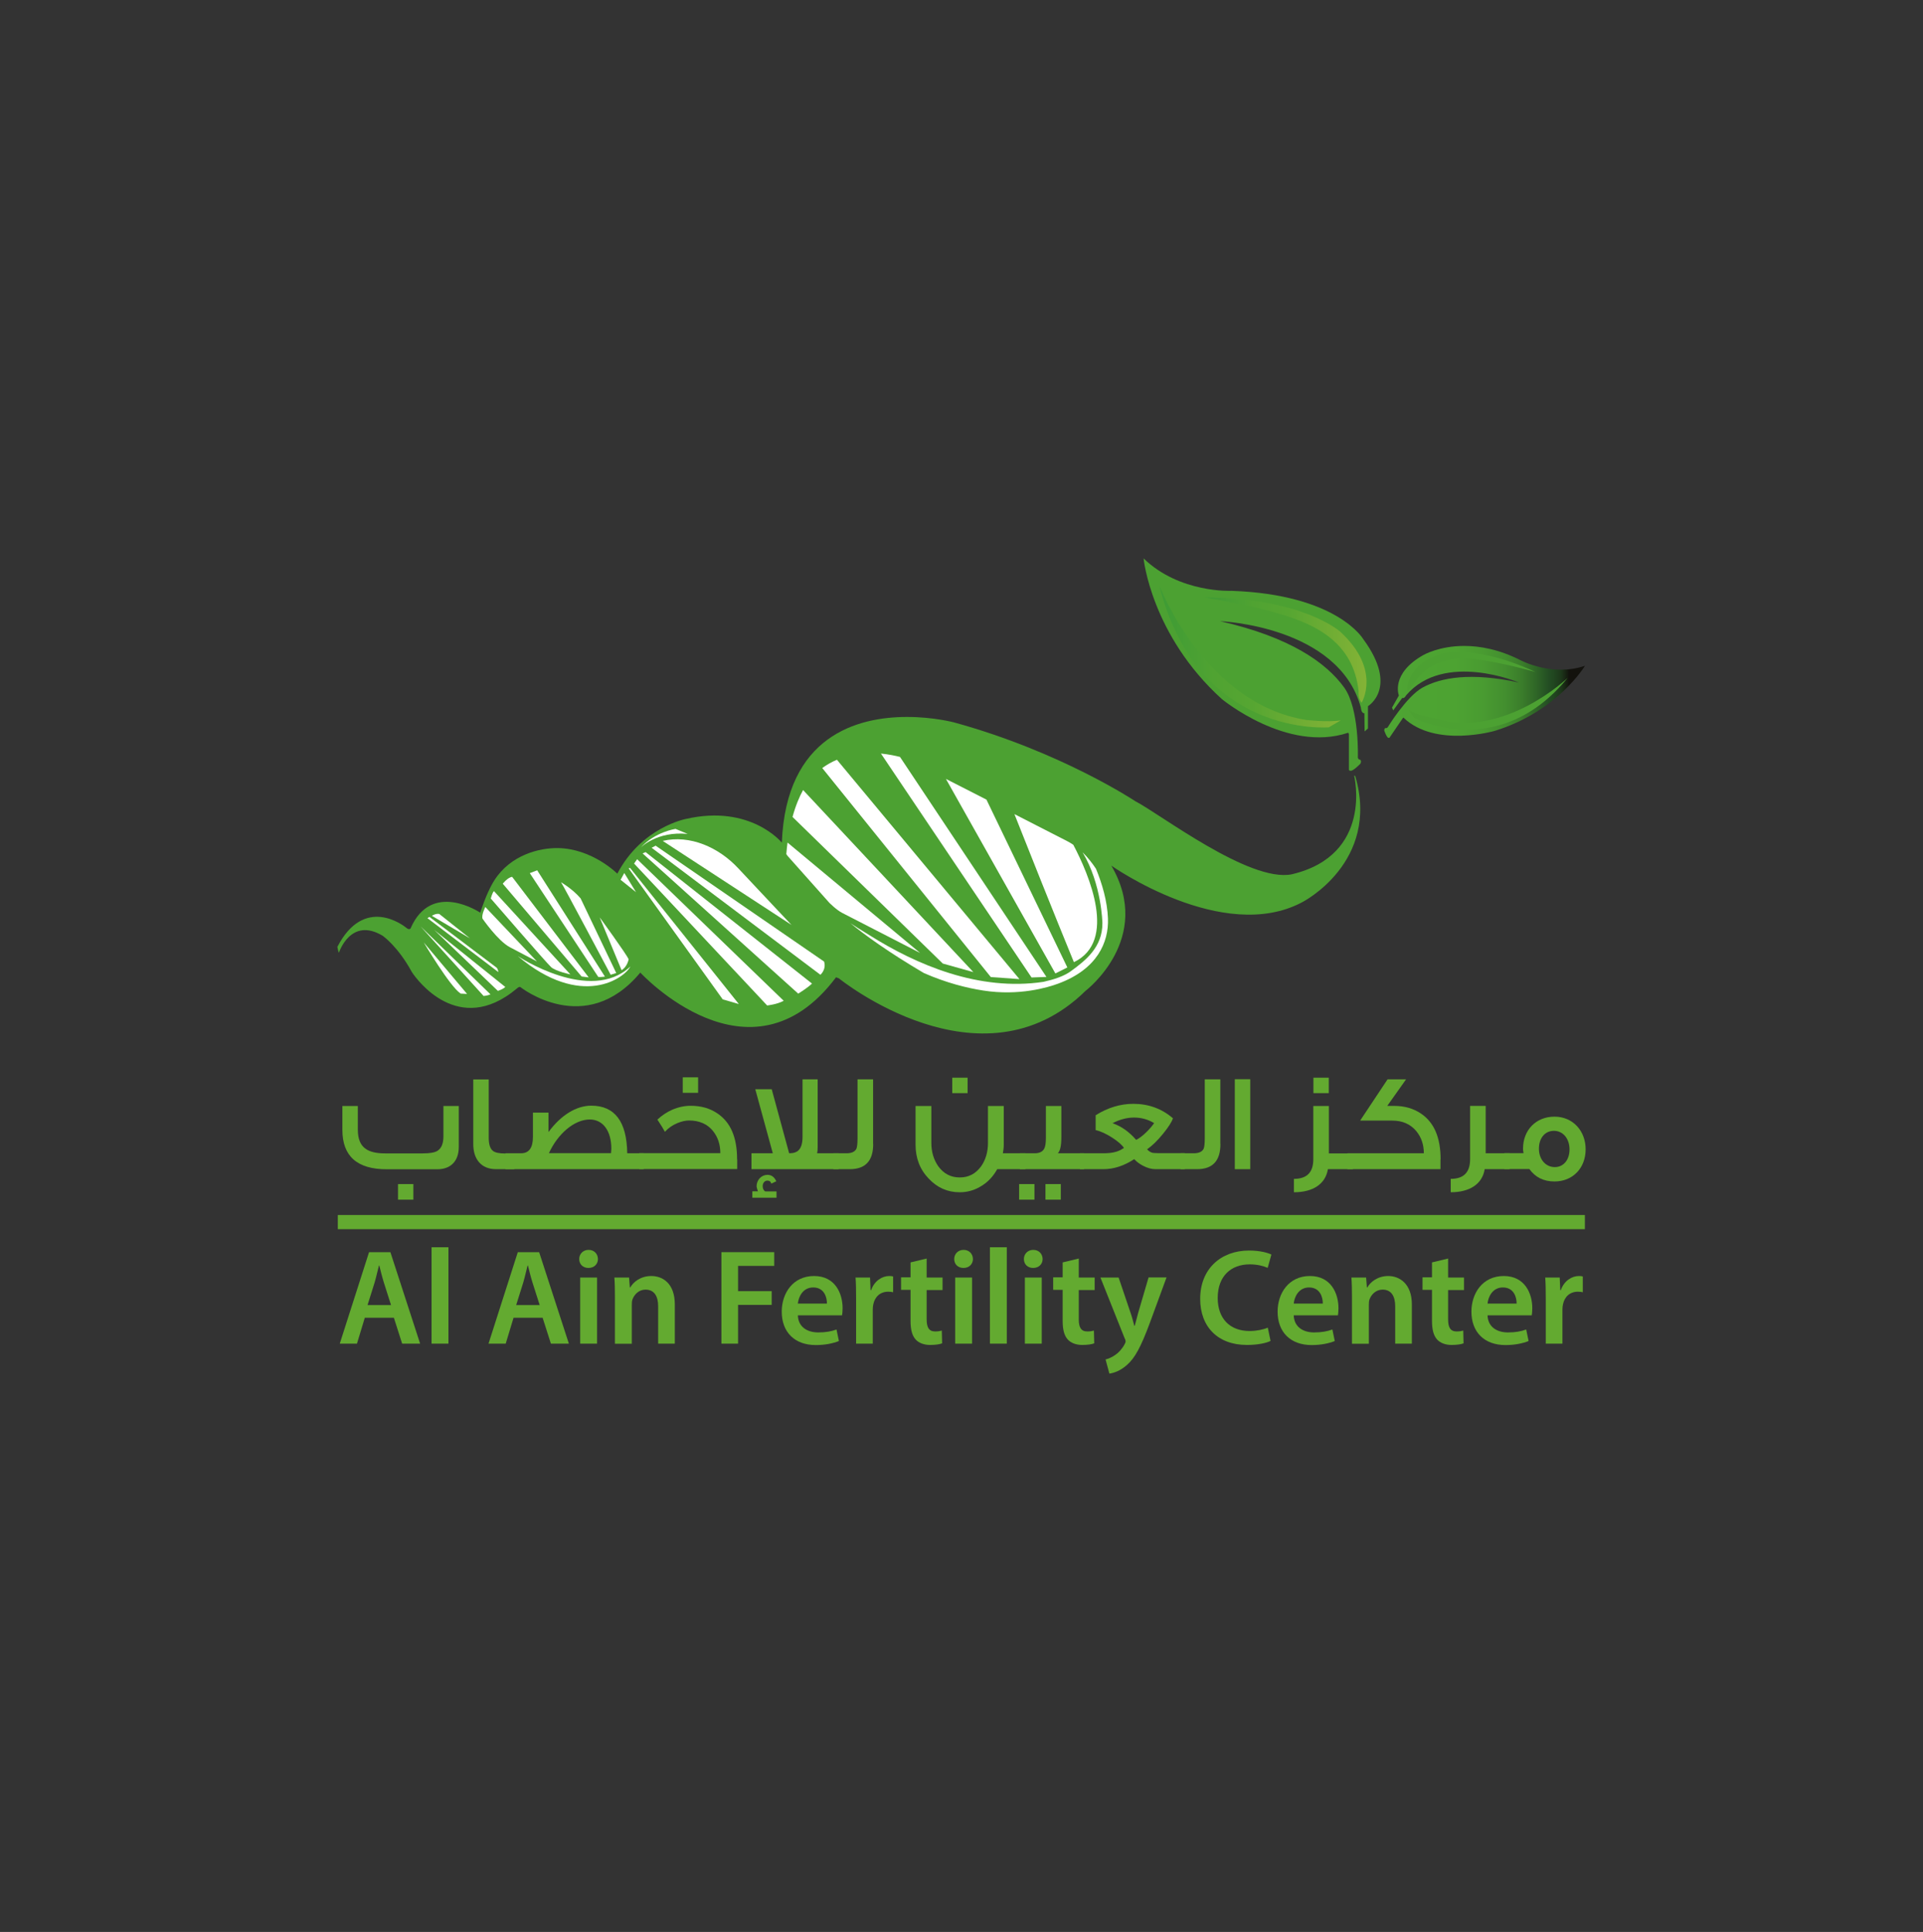 <svg width="228" height="229" viewBox="0 0 228 229" fill="none" xmlns="http://www.w3.org/2000/svg">
<rect x="0" y="0" width="228" height="229" fill="#333333" stroke="none"/>
<path d="M92.686 99.867C92.686 99.867 88.981 95.322 81.351 97.065C81.351 97.065 76.084 98.033 73.192 103.559C73.192 103.559 70.261 100.603 66.182 100.525C63.922 100.486 60.54 101.351 58.629 104.321C58.152 105.069 57.597 106.205 56.938 108.181C56.938 108.181 51.167 104.282 48.676 110.053C48.676 110.053 48.521 110.259 48.211 110.001C47.811 109.665 43.176 106.102 40 112.234C40 112.234 40.103 112.828 40.181 112.932C40.181 112.932 41.562 108.633 45.371 110.918C45.371 110.918 47.178 112.17 48.831 115.217C48.831 115.217 53.336 122.33 59.933 118.16C60.385 117.876 60.837 117.54 61.302 117.153C61.302 117.153 61.573 116.895 61.715 117.011C61.715 117.011 69.409 123.105 75.916 115.281C75.916 115.281 88.942 129.418 99.128 115.836L99.477 115.978C99.477 115.978 116.311 129.624 128.718 117.437C128.718 117.437 136.825 111.266 131.764 102.604C131.764 102.604 144.997 111.95 154.396 106.941C154.396 106.941 163.678 102.216 160.683 91.979L160.554 91.94C160.554 91.94 162.878 101.351 153.143 103.636C148.121 104.618 137.561 96.497 134.618 94.974C134.618 94.974 125.787 89.1 113.11 85.627C113.11 85.627 110.708 84.981 107.545 84.981C101.671 84.981 93.202 87.202 92.699 99.867" fill="#4CA132"/>
<path d="M127.336 114.043C132.513 111.551 129.118 103.663 127.259 100.139C127.039 99.984 126.82 99.855 126.575 99.725L120.275 96.498C121.54 99.7 125.026 108.453 127.324 114.043" fill="white"/>
<path d="M131.365 108.879C131.287 106.8 130.655 104.696 129.945 102.979C129.519 102.333 128.989 101.649 128.357 101.029C130.629 104.812 130.706 109.421 130.706 109.421C130.719 112.3 128.679 113.862 126.988 115.101C126.149 115.721 124.935 116.108 123.722 116.379C116.079 117.528 108.682 114.378 103.053 110.828C102.033 110.208 101.284 109.731 100.833 109.434C102.537 110.828 105.286 112.829 109.534 115.334C112.206 116.508 114.659 117.115 116.596 117.412C120.83 118.07 124.225 117.051 125.478 116.586C130.087 114.882 131.468 111.706 131.365 108.866" fill="white"/>
<path d="M125.13 115.384L126.55 114.674L116.958 94.78L112.155 92.327L125.13 115.384Z" fill="white"/>
<path d="M93.371 99.88C93.319 100.306 93.267 100.758 93.228 101.235L93.371 101.442L98.315 106.993C98.315 106.993 99.18 107.871 99.877 108.22L109.095 112.958L93.383 99.88H93.371Z" fill="white"/>
<path d="M106.707 89.719C106.152 89.578 105.365 89.41 104.448 89.319L122.303 115.862L124.071 115.798L106.707 89.719Z" fill="white"/>
<path d="M99.232 90.056C98.638 90.301 98.058 90.624 97.49 91.037L117.474 115.811L120.869 116.056L99.232 90.056Z" fill="white"/>
<path d="M115.421 115.243L95.217 93.644C94.791 94.419 94.339 95.465 93.965 96.833L111.78 114.21L115.421 115.23V115.243Z" fill="white"/>
<path d="M144.855 82.85C144.855 82.85 152.588 89.254 159.805 86.865C159.805 86.865 159.921 86.814 159.934 87.059V91.255C159.934 91.255 160.05 91.5 160.438 91.255C160.825 91.01 161.019 90.764 161.225 90.596C161.419 90.429 161.406 90.054 161.225 90.041C161.044 90.041 160.993 89.796 160.993 89.796C160.993 89.796 161.199 84.025 159.366 81.482C157.249 78.564 153.001 75.53 144.674 73.633C144.674 73.633 158.708 74.175 161.354 83.87C161.354 83.87 161.38 84.567 161.767 84.542L161.793 86.698L162.193 86.349V83.703C162.193 83.703 165.873 81.521 161.638 75.763C161.638 75.763 158.566 70.47 146.004 70.031C146.004 70.031 139.846 70.328 135.586 66.184C135.586 66.184 136.477 75.246 144.855 82.85Z" fill="#4CA132"/>
<path d="M151.994 72.846C155.945 74.047 160.463 76.125 161.083 81.935C161.083 81.935 160.979 82.761 161.444 83.29C161.444 83.29 163.833 79.392 158.901 74.873C158.901 74.873 154.486 70.871 142.841 70.819C142.841 70.819 148.044 71.646 151.981 72.846" fill="url(#paint0_linear_4016_201)"/>
<path d="M168.816 77.61C164.814 79.844 165.859 82.439 165.859 82.439L165.046 83.871L165.188 84.207L166.26 82.722C166.492 82.852 166.711 82.426 166.711 82.426C171.217 77.145 180.099 80.902 180.099 80.902C174.367 79.663 170.83 80.308 168.648 81.509C166.75 82.568 164.53 86.208 164.53 86.208C164.53 86.208 164.426 86.337 164.31 86.299C164.194 86.26 164.078 86.479 164.142 86.647C164.22 86.815 164.271 87.022 164.439 87.293C164.607 87.564 164.749 87.435 164.749 87.435L166.298 85.162C166.376 85.008 166.427 85.085 166.427 85.085C170.21 88.687 177.259 86.621 177.259 86.621C184.708 84.31 187.923 78.914 187.923 78.914C184.05 80.257 180.306 78.269 180.306 78.269C177.737 76.965 175.452 76.564 173.605 76.564C170.61 76.564 168.777 77.636 168.777 77.636" fill="url(#paint1_linear_4016_201)"/>
<path d="M170.895 77.494C166.493 78.875 166.841 82.012 166.841 82.012C167.164 81.689 167.461 81.276 167.461 81.276C169.565 77.816 172.987 77.842 175.788 78.255C178.602 78.668 182.075 79.662 182.075 79.662C177.854 77.7 174.755 77.287 172.896 77.287C171.566 77.287 170.882 77.494 170.882 77.494" fill="#4CA132"/>
<path d="M170.378 85.226C170.378 85.226 167.9 84.775 167.035 84.168L167.667 85.097C167.667 85.097 177.673 90.365 185.858 80.359C185.858 80.359 178.434 87.499 170.378 85.226Z" fill="#4CA132"/>
<path d="M54.602 117.772L55.376 117.811L50.238 111.704C50.238 111.704 53.349 116.946 54.602 117.759" fill="white"/>
<path d="M57.339 118.057C57.339 118.057 57.83 118.018 58.152 117.863L49.864 109.808L57.339 118.057Z" fill="white"/>
<path d="M59.029 117.45C59.029 117.45 59.662 117.256 59.907 116.985L51.49 110.233L59.029 117.45Z" fill="white"/>
<path d="M59.08 115.217L50.676 108.827L50.921 108.685L58.9 114.714C58.9 114.714 59.029 114.843 59.093 115.217" fill="white"/>
<path d="M55.725 111.227L51.207 108.554C51.207 108.554 51.646 108.245 52.085 108.335L55.725 111.227Z" fill="white"/>
<path d="M57.544 107.509C57.544 107.509 57.067 108.425 57.209 108.89C57.209 108.89 59.029 111.524 60.449 112.273L63.664 113.964L57.544 107.509Z" fill="white"/>
<path d="M58.191 106.502C58.191 106.502 58.358 105.831 58.565 105.624L67.628 115.5C67.628 115.5 65.898 115.126 65.356 114.648C64.814 114.17 58.191 106.502 58.191 106.502Z" fill="white"/>
<path d="M59.611 104.747C59.611 104.747 60.193 103.998 60.722 103.934L69.797 115.85L68.958 115.746L59.599 104.734L59.611 104.747Z" fill="white"/>
<path d="M62.813 103.494L63.691 103.158L71.721 115.758C71.721 115.758 71.153 115.836 70.933 115.797L62.813 103.494Z" fill="white"/>
<path d="M66.505 104.566C66.505 104.566 67.86 105.34 68.841 106.489L73.063 115.333L72.404 115.539C72.404 115.539 66.672 104.733 66.505 104.553" fill="white"/>
<path d="M71.101 108.736C71.101 108.736 74.264 113.074 74.535 113.707C74.535 113.707 74.38 114.597 73.696 114.998L71.101 108.736Z" fill="white"/>
<path d="M61.392 113.331C61.392 113.331 69.99 119.05 74.741 114.558C74.07 115.913 68.945 119.67 61.392 113.331Z" fill="white"/>
<path d="M73.579 104.282L73.644 104.166L74.018 103.481L75.413 105.754L73.579 104.282Z" fill="white"/>
<path d="M74.534 102.926L74.702 102.874L87.599 119.012L85.689 118.456L74.534 102.926Z" fill="white"/>
<path d="M90.956 119.18C90.956 119.18 92.118 119.064 92.919 118.625L75.542 101.842L75.18 102.358L90.956 119.18Z" fill="white"/>
<path d="M94.635 117.785C94.635 117.785 95.797 117.062 96.275 116.584L76.548 101.002L76.187 101.157L94.635 117.772V117.785Z" fill="white"/>
<path d="M97.27 115.54C97.27 115.54 97.993 114.946 97.709 113.977L77.737 100.241L77.259 100.487L97.27 115.54Z" fill="white"/>
<path d="M93.873 109.665C93.873 109.665 89.833 105.392 87.522 102.913C85.211 100.435 81.816 98.924 78.575 99.673L93.873 109.652V109.665Z" fill="white"/>
<path d="M75.942 100.486C75.942 100.486 77.866 98.485 81.532 98.847L80.099 98.253C80.099 98.253 77.698 98.576 75.942 100.486Z" fill="white"/>
<path d="M43.253 156.194L42.324 159.266H40.284L43.757 148.422H46.287L49.812 159.266H47.681L46.7 156.194H43.253ZM46.364 154.696L45.513 152.024C45.306 151.365 45.125 150.617 44.97 149.997H44.931C44.764 150.629 44.609 151.378 44.415 152.024L43.576 154.696H46.364Z" fill="#63AA30"/>
<path d="M53.169 147.84H51.168V159.265H53.169V147.84Z" fill="#63AA30"/>
<path d="M60.889 156.194L59.96 159.266H57.92L61.393 148.422H63.923L67.448 159.266H65.317L64.336 156.194H60.889ZM63.988 154.696L63.136 152.024C62.929 151.365 62.748 150.617 62.593 149.997H62.555C62.387 150.629 62.232 151.378 62.038 152.024L61.199 154.696H63.988Z" fill="#63AA30"/>
<path d="M70.894 149.234C70.894 149.828 70.455 150.292 69.771 150.292C69.087 150.292 68.674 149.828 68.674 149.234C68.674 148.64 69.126 148.149 69.784 148.149C70.442 148.149 70.881 148.614 70.894 149.234ZM68.79 151.429H70.791V159.265H68.79V151.429Z" fill="#63AA30"/>
<path d="M72.909 153.765C72.909 152.862 72.896 152.113 72.844 151.429H74.587L74.677 152.604H74.729C75.065 151.997 75.917 151.248 77.221 151.248C78.589 151.248 80.009 152.139 80.009 154.618V159.265H78.034V154.837C78.034 153.714 77.621 152.862 76.536 152.862C75.749 152.862 75.207 153.43 74.987 154.024C74.923 154.204 74.91 154.437 74.91 154.669V159.278H72.909V153.778V153.765Z" fill="#63AA30"/>
<path d="M85.534 148.422H91.795V150.049H87.509V153.044H91.498V154.67H87.509V159.266H85.534V148.422Z" fill="#63AA30"/>
<path d="M94.598 155.909C94.649 157.329 95.76 157.935 97.012 157.935C97.928 157.935 98.587 157.806 99.181 157.587L99.465 158.955C98.793 159.226 97.851 159.433 96.728 159.433C94.184 159.433 92.687 157.871 92.687 155.47C92.687 153.301 94.004 151.248 96.521 151.248C99.039 151.248 99.904 153.339 99.904 155.069C99.904 155.444 99.865 155.728 99.839 155.909H94.585H94.598ZM98.044 154.514C98.057 153.791 97.735 152.604 96.418 152.604C95.191 152.604 94.675 153.714 94.598 154.514H98.044Z" fill="#63AA30"/>
<path d="M101.503 153.959C101.503 152.901 101.49 152.139 101.439 151.429H103.156L103.22 152.926H103.285C103.672 151.816 104.589 151.248 105.428 151.248C105.622 151.248 105.738 151.261 105.893 151.3V153.172C105.725 153.133 105.557 153.107 105.312 153.107C104.357 153.107 103.724 153.714 103.543 154.605C103.504 154.785 103.479 154.992 103.479 155.211V159.265H101.503V153.946V153.959Z" fill="#63AA30"/>
<path d="M109.869 149.196V151.429H111.754V152.914H109.869V156.374C109.869 157.329 110.127 157.82 110.889 157.82C111.225 157.82 111.483 157.768 111.664 157.716L111.703 159.227C111.418 159.343 110.902 159.42 110.27 159.42C109.547 159.42 108.927 159.175 108.565 158.775C108.152 158.323 107.959 157.613 107.959 156.58V152.888H106.835V151.403H107.959V149.635L109.895 149.17L109.869 149.196Z" fill="#63AA30"/>
<path d="M115.356 149.234C115.356 149.828 114.917 150.292 114.233 150.292C113.549 150.292 113.136 149.828 113.136 149.234C113.136 148.64 113.587 148.149 114.246 148.149C114.904 148.149 115.343 148.614 115.356 149.234ZM113.252 151.429H115.253V159.265H113.252V151.429Z" fill="#63AA30"/>
<path d="M119.371 147.84H117.37V159.265H119.371V147.84Z" fill="#63AA30"/>
<path d="M123.618 149.234C123.618 149.828 123.18 150.292 122.495 150.292C121.811 150.292 121.398 149.828 121.398 149.234C121.398 148.64 121.85 148.149 122.508 148.149C123.167 148.149 123.606 148.614 123.618 149.234ZM121.514 151.429H123.515V159.265H121.514V151.429Z" fill="#63AA30"/>
<path d="M127.904 149.196V151.429H129.789V152.914H127.904V156.374C127.904 157.329 128.163 157.82 128.924 157.82C129.26 157.82 129.518 157.768 129.699 157.716L129.738 159.227C129.454 159.343 128.937 159.42 128.305 159.42C127.582 159.42 126.962 159.175 126.6 158.775C126.187 158.323 125.994 157.613 125.994 156.58V152.888H124.87V151.403H125.994V149.635L127.93 149.17L127.904 149.196Z" fill="#63AA30"/>
<path d="M132.629 151.429L134.049 155.625C134.217 156.102 134.372 156.709 134.488 157.148H134.54C134.669 156.696 134.811 156.115 134.953 155.599L136.18 151.416H138.31L136.347 156.761C135.263 159.691 134.54 160.995 133.611 161.796C132.836 162.493 132.036 162.751 131.532 162.816L131.08 161.137C131.416 161.06 131.842 160.879 132.242 160.595C132.616 160.35 133.042 159.885 133.327 159.356C133.404 159.214 133.456 159.097 133.456 159.007C133.456 158.93 133.443 158.813 133.339 158.62L130.473 151.429H132.642H132.629Z" fill="#63AA30"/>
<path d="M150.639 158.942C150.174 159.187 149.141 159.42 147.837 159.42C144.39 159.42 142.299 157.264 142.299 153.959C142.299 150.383 144.778 148.227 148.095 148.227C149.399 148.227 150.329 148.498 150.742 148.704L150.303 150.279C149.787 150.06 149.077 149.866 148.173 149.866C145.965 149.866 144.377 151.248 144.377 153.855C144.377 156.244 145.772 157.767 148.16 157.767C148.96 157.767 149.8 157.599 150.316 157.367L150.639 158.929V158.942Z" fill="#63AA30"/>
<path d="M153.39 155.909C153.441 157.329 154.552 157.935 155.804 157.935C156.721 157.935 157.379 157.806 157.973 157.587L158.257 158.955C157.586 159.226 156.643 159.433 155.52 159.433C152.977 159.433 151.479 157.871 151.479 155.47C151.479 153.301 152.796 151.248 155.313 151.248C157.831 151.248 158.696 153.339 158.696 155.069C158.696 155.444 158.657 155.728 158.631 155.909H153.377H153.39ZM156.837 154.514C156.85 153.791 156.527 152.604 155.21 152.604C153.984 152.604 153.467 153.714 153.39 154.514H156.837Z" fill="#63AA30"/>
<path d="M160.296 153.765C160.296 152.862 160.283 152.113 160.231 151.429H161.974L162.064 152.604H162.116C162.451 151.997 163.304 151.248 164.607 151.248C165.911 151.248 167.396 152.139 167.396 154.618V159.265H165.421V154.837C165.421 153.714 165.008 152.862 163.923 152.862C163.136 152.862 162.593 153.43 162.374 154.024C162.309 154.204 162.297 154.437 162.297 154.669V159.278H160.296V153.778V153.765Z" fill="#63AA30"/>
<path d="M171.695 149.196V151.429H173.58V152.914H171.695V156.374C171.695 157.329 171.953 157.82 172.715 157.82C173.051 157.82 173.309 157.768 173.49 157.716L173.528 159.227C173.244 159.343 172.728 159.42 172.095 159.42C171.372 159.42 170.753 159.175 170.391 158.775C169.978 158.323 169.784 157.613 169.784 156.58V152.888H168.661V151.403H169.784V149.635L171.721 149.17L171.695 149.196Z" fill="#63AA30"/>
<path d="M176.37 155.909C176.421 157.329 177.531 157.935 178.784 157.935C179.7 157.935 180.359 157.806 180.953 157.587L181.237 158.955C180.565 159.226 179.623 159.433 178.5 159.433C175.956 159.433 174.459 157.871 174.459 155.47C174.459 153.301 175.776 151.248 178.293 151.248C180.811 151.248 181.676 153.339 181.676 155.069C181.676 155.444 181.637 155.728 181.611 155.909H176.357H176.37ZM179.817 154.514C179.829 153.791 179.507 152.604 178.19 152.604C176.963 152.604 176.447 153.714 176.37 154.514H179.817Z" fill="#63AA30"/>
<path d="M183.275 153.959C183.275 152.901 183.262 152.139 183.21 151.429H184.927L184.992 152.926H185.056C185.444 151.816 186.36 151.248 187.2 151.248C187.393 151.248 187.509 151.261 187.664 151.3V153.172C187.496 153.133 187.329 153.107 187.083 153.107C186.128 153.107 185.495 153.714 185.315 154.605C185.276 154.785 185.25 154.992 185.25 155.211V159.265H183.275V153.946V153.959Z" fill="#63AA30"/>
<path d="M187.911 144.018H40.053V145.696H187.911V144.018Z" fill="#63AA30"/>
<path d="M54.395 131.096V135.95C54.395 137.602 53.465 138.596 51.839 138.596H45.848C42.35 138.596 40.594 137.047 40.594 133.923V131.096H42.427V133.923C42.427 134.995 42.737 135.756 43.37 136.182C43.86 136.531 44.622 136.712 45.629 136.712H50.147C50.986 136.712 51.568 136.608 51.877 136.402C52.342 136.105 52.575 135.524 52.575 134.685V131.096H54.395ZM49.011 142.198H47.191V140.352H49.011V142.198Z" fill="#63AA30"/>
<path d="M60.98 138.583H58.824C57.933 138.583 57.249 138.299 56.771 137.731C56.332 137.202 56.113 136.492 56.113 135.588V127.945H57.946V134.852C57.946 135.665 58.127 136.195 58.475 136.44C58.721 136.621 59.198 136.724 59.895 136.724H60.98V138.609V138.583Z" fill="#63AA30"/>
<path d="M76.304 138.583H59.934V136.698H61.78C62.723 136.698 63.187 136.053 63.187 134.749V131.883H65.034V134.181C66.505 132.18 68.326 131.057 70.107 131.057C72.896 131.057 74.316 132.954 74.368 136.698H76.317V138.583H76.304ZM72.444 136.698L72.483 136.169C72.483 134.039 71.489 132.696 69.926 132.696C68.08 132.696 66.118 134.413 65.085 136.685H72.444V136.698Z" fill="#63AA30"/>
<path d="M87.406 137.421V138.57H75.787V136.686H85.405C85.405 135.666 85.121 134.788 84.54 134.065C83.869 133.226 82.9 132.813 81.7 132.813C81.287 132.813 80.822 132.916 80.318 133.122C79.725 133.368 79.234 133.716 78.834 134.155C78.653 133.807 78.356 133.329 77.943 132.709C78.459 132.232 79.027 131.831 79.712 131.534C80.435 131.225 81.171 131.07 81.893 131.07C83.12 131.07 84.166 131.367 85.056 131.973C86.618 133.019 87.393 134.814 87.393 137.409M82.771 129.533H80.951V127.7H82.771V129.533Z" fill="#63AA30"/>
<path d="M99.425 138.584H89.097V136.699H91.627L89.549 129.108H91.498L93.564 136.699C94.08 136.699 94.442 136.583 94.687 136.338C94.997 136.028 95.152 135.499 95.152 134.75V127.934H96.946V135.989C96.946 136.235 96.933 136.467 96.882 136.699H99.438V138.584H99.425ZM92.053 141.967H89.2V141.205H89.859C89.755 140.895 89.704 140.689 89.704 140.624C89.704 139.85 90.285 139.256 90.995 139.256C91.459 139.256 91.808 139.501 92.04 140.017L91.447 140.301C91.395 140.056 91.227 139.94 90.982 139.94C90.646 139.94 90.427 140.25 90.427 140.585C90.427 140.882 90.53 141.102 90.724 141.218H92.066V141.98L92.053 141.967Z" fill="#63AA30"/>
<path d="M103.531 135.602C103.531 137.603 102.601 138.584 100.755 138.584H98.806V136.699H100.368C100.975 136.699 101.362 136.519 101.543 136.157C101.62 135.964 101.672 135.563 101.672 134.97V127.934H103.518V135.589L103.531 135.602Z" fill="#63AA30"/>
<path d="M121.566 138.584H118.235C117.77 139.423 117.164 140.081 116.389 140.559C115.576 141.075 114.724 141.321 113.781 141.321C112.348 141.321 111.122 140.778 110.115 139.707C109.069 138.622 108.553 137.28 108.553 135.679V131.096H110.425V135.472C110.425 136.544 110.709 137.473 111.251 138.248C111.896 139.126 112.735 139.565 113.794 139.565C114.853 139.565 115.679 139.126 116.324 138.248C116.867 137.473 117.138 136.544 117.138 135.472V131.096H119.01V135.679C119.01 136.027 118.971 136.35 118.906 136.699H121.592V138.584H121.566ZM114.724 129.572H112.903V127.739H114.724V129.572Z" fill="#63AA30"/>
<path d="M122.651 142.198H120.83V140.352H122.651V142.198ZM128.525 138.584H120.921V136.699H122.689C123.231 136.699 123.619 136.518 123.812 136.144C123.942 135.898 124.006 135.472 124.006 134.891V131.096H125.839V134.788C125.839 135.769 125.71 136.389 125.426 136.699H128.525V138.584ZM125.775 142.198H123.954V140.352H125.775V142.198Z" fill="#63AA30"/>
<path d="M140.517 138.584H137.006C136.541 138.584 136.051 138.455 135.534 138.184C135.108 137.964 134.76 137.706 134.476 137.396C133.275 138.184 132.061 138.584 130.822 138.584H128.046V136.699H130.783C131.326 136.699 131.752 136.66 132.074 136.583C132.475 136.505 132.862 136.338 133.262 136.066C133.017 135.692 132.539 135.279 131.855 134.84C131.171 134.401 130.512 134.091 129.905 133.949V132.193C131.338 131.29 132.849 130.838 134.372 130.838C136.193 130.838 137.755 131.419 139.072 132.555C138.917 133.007 138.529 133.614 137.897 134.388C137.225 135.214 136.593 135.821 135.999 136.234C136.231 136.467 136.438 136.596 136.657 136.647C136.735 136.66 136.993 136.686 137.38 136.686H140.479V138.571L140.517 138.584ZM136.838 133.123C136.089 132.671 135.289 132.465 134.45 132.465C133.611 132.465 132.746 132.697 131.906 133.136C132.952 133.497 133.882 134.156 134.708 135.111C135.082 134.93 135.483 134.621 135.909 134.207C136.283 133.833 136.606 133.472 136.838 133.123Z" fill="#63AA30"/>
<path d="M144.701 135.602C144.701 137.603 143.771 138.584 141.925 138.584H139.976V136.699H141.538C142.145 136.699 142.532 136.519 142.713 136.157C142.79 135.964 142.842 135.563 142.842 134.97V127.934H144.688V135.589L144.701 135.602Z" fill="#63AA30"/>
<path d="M148.237 127.92H146.404V138.584H148.237V127.92Z" fill="#63AA30"/>
<path d="M160.399 138.584H157.442C157.158 140.352 155.661 141.321 153.414 141.321V139.733C154.951 139.733 155.712 138.971 155.712 137.396V131.096H157.558V136.712H160.399V138.597V138.584ZM157.546 129.572H155.725V127.739H157.546V129.572Z" fill="#63AA30"/>
<path d="M170.792 137.435V138.584H159.754V136.699H168.817C168.817 135.68 168.52 134.802 167.926 134.079C167.229 133.24 166.274 132.826 165.073 132.826H161.265L164.518 127.934H166.713L164.479 131.084H165.293C166.519 131.084 167.565 131.381 168.468 131.987C170.031 133.033 170.805 134.828 170.805 137.422" fill="#63AA30"/>
<path d="M178.99 138.583H176.033C175.749 140.351 174.252 141.32 172.005 141.32V139.732C173.542 139.732 174.303 138.97 174.303 137.382V131.082H176.15V136.698H178.99V138.583Z" fill="#63AA30"/>
<path d="M188 136.233C188 138.428 186.502 140.042 184.308 140.042C183.03 140.042 182.036 139.551 181.326 138.57H178.356V136.685H180.628V136.608C180.59 136.453 180.577 136.311 180.577 136.156C180.577 133.948 182.113 132.36 184.308 132.36C186.502 132.36 188 134.064 188 136.22M186.089 136.233C186.089 134.981 185.328 134.039 184.243 134.039C183.159 134.039 182.462 134.917 182.462 136.156C182.462 137.395 183.236 138.338 184.346 138.338C185.366 138.338 186.089 137.499 186.089 136.246" fill="#63AA30"/>
<path d="M157.559 86.208L158.966 85.382C157.456 85.64 154.809 85.33 154.809 85.33C142.803 83.355 137.458 69.425 137.458 69.425C142.028 87.563 157.572 86.208 157.572 86.208" fill="url(#paint2_linear_4016_201)"/>
<defs>
<linearGradient id="paint0_linear_4016_201" x1="142.854" y1="77.055" x2="162.038" y2="77.055" gradientUnits="userSpaceOnUse">
<stop stop-color="#3D9B36"/>
<stop offset="0.04" stop-color="#409C35"/>
<stop offset="0.3" stop-color="#50A332"/>
<stop offset="0.51" stop-color="#56A632"/>
<stop offset="1" stop-color="#84B336"/>
</linearGradient>
<linearGradient id="paint1_linear_4016_201" x1="164.155" y1="81.987" x2="187.961" y2="81.987" gradientUnits="userSpaceOnUse">
<stop stop-color="#4EA533"/>
<stop offset="0.35" stop-color="#4DA332"/>
<stop offset="0.49" stop-color="#499B31"/>
<stop offset="0.6" stop-color="#438F2F"/>
<stop offset="0.68" stop-color="#3B7E2B"/>
<stop offset="0.75" stop-color="#306827"/>
<stop offset="0.82" stop-color="#234D23"/>
<stop offset="0.84" stop-color="#214720"/>
<stop offset="0.88" stop-color="#1D371A"/>
<stop offset="0.91" stop-color="#151C10"/>
<stop offset="0.92" stop-color="#13120D"/>
<stop offset="1" stop-color="#13120D"/>
</linearGradient>
<linearGradient id="paint2_linear_4016_201" x1="137.445" y1="77.816" x2="158.953" y2="77.816" gradientUnits="userSpaceOnUse">
<stop stop-color="#3D9B36"/>
<stop offset="0.04" stop-color="#409C35"/>
<stop offset="0.3" stop-color="#50A332"/>
<stop offset="0.51" stop-color="#56A632"/>
<stop offset="1" stop-color="#84B336"/>
</linearGradient>
</defs>
</svg>

